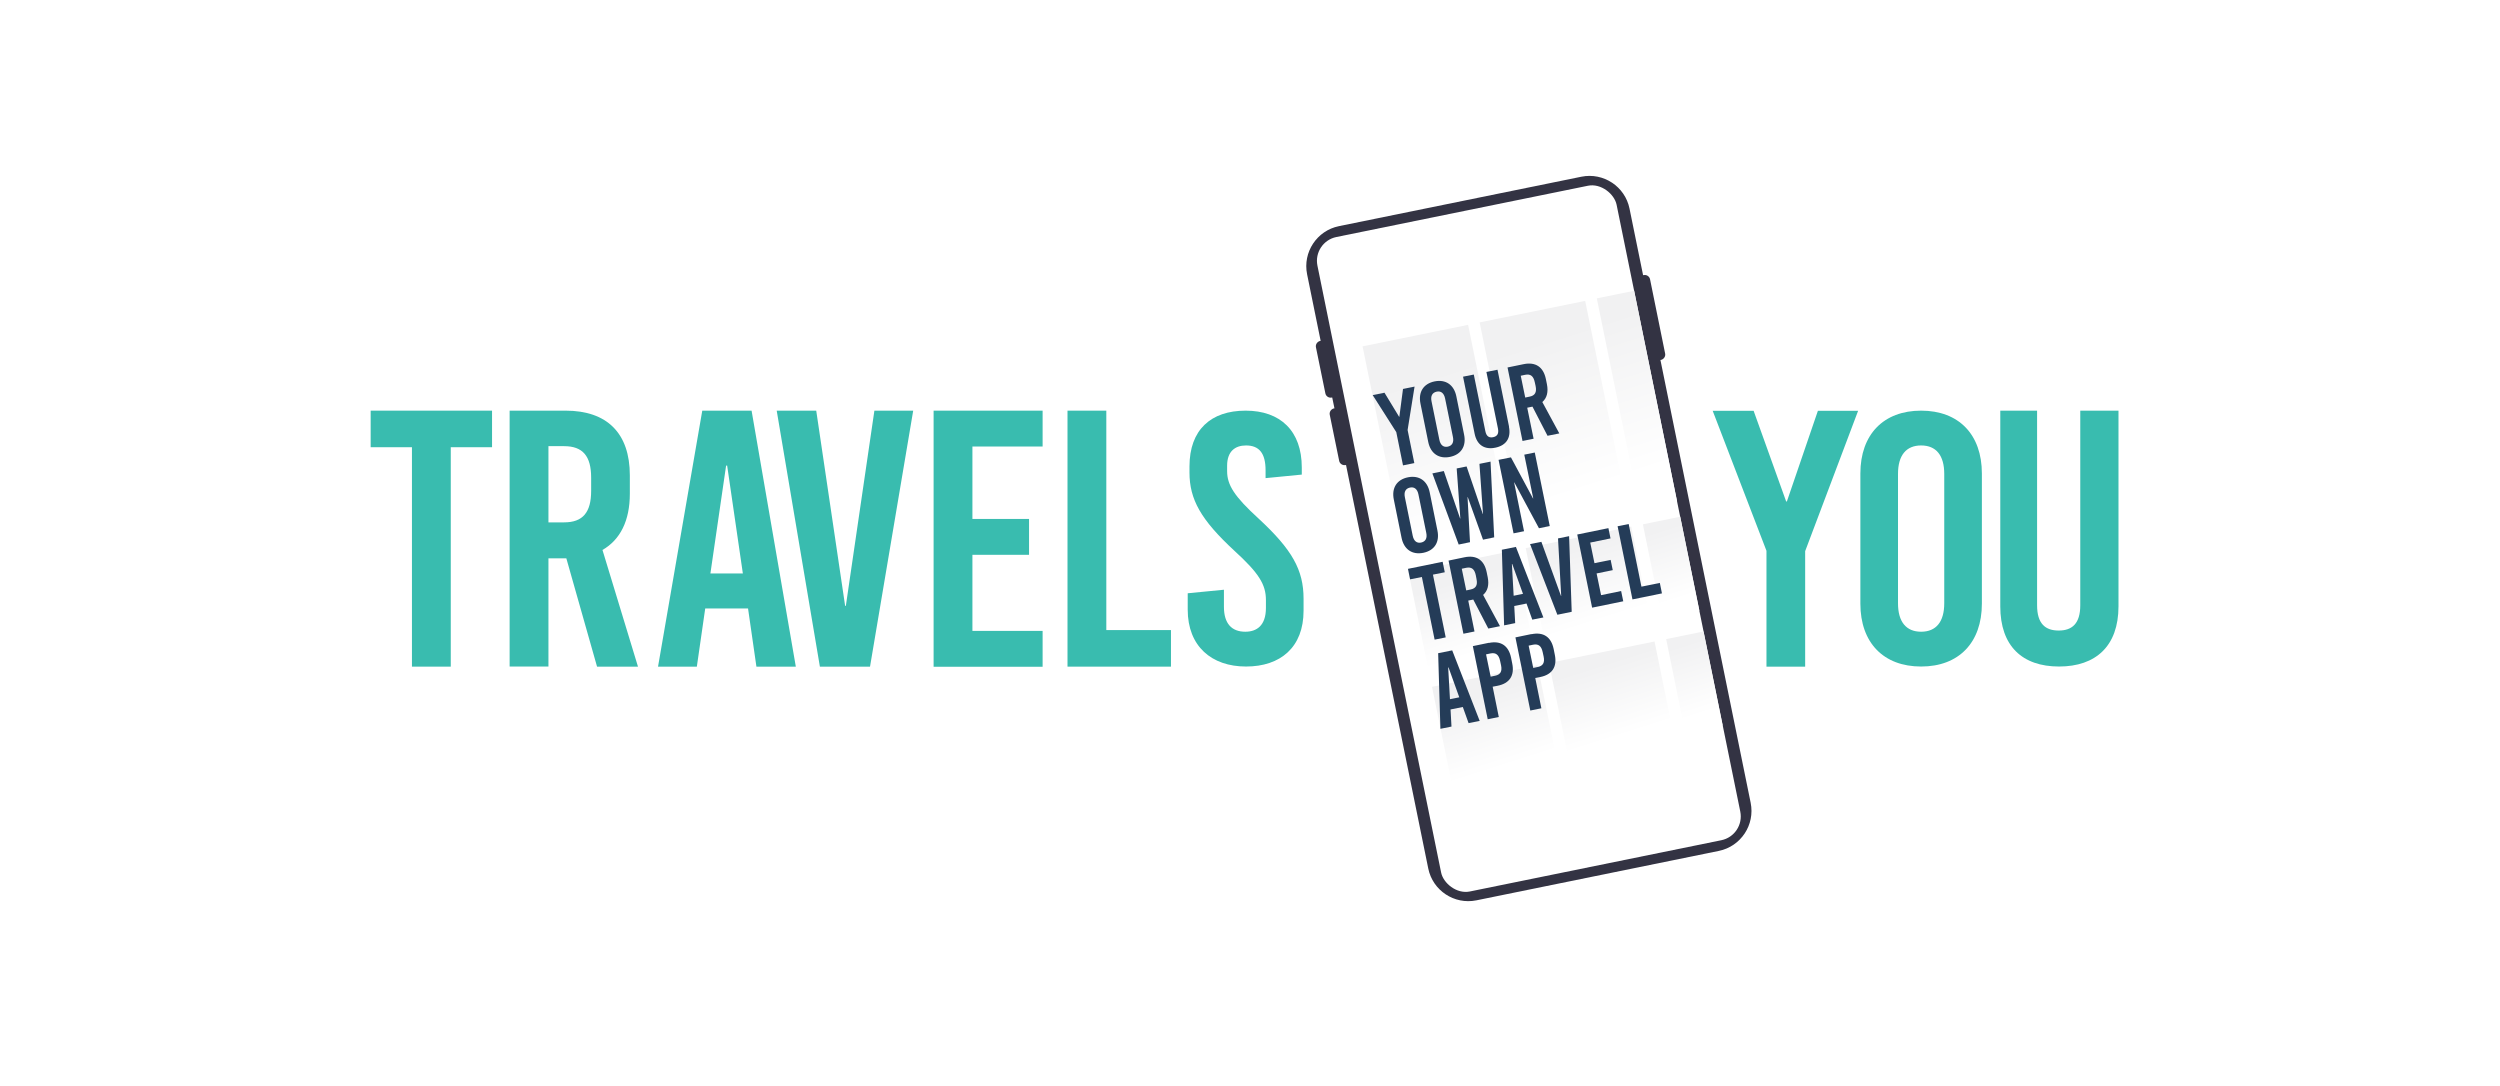 <svg xmlns="http://www.w3.org/2000/svg" xmlns:xlink="http://www.w3.org/1999/xlink" id="a" viewBox="0 0 211.92 92.02"><defs><style>.cls-1{fill:url(#linear-gradient-2);}.cls-2{fill:#fff;}.cls-3{fill:url(#linear-gradient-6);}.cls-4{fill:#243c58;}.cls-5{fill:#333343;}.cls-6{fill:url(#linear-gradient-5);}.cls-7{fill:url(#linear-gradient-7);}.cls-8{fill:#39bcaf;}.cls-9{fill:url(#linear-gradient-9);}.cls-10{fill:url(#linear-gradient-3);}.cls-11{fill:url(#linear-gradient);}.cls-12{fill:url(#linear-gradient-4);}.cls-13{fill:url(#linear-gradient-8);}</style><linearGradient id="linear-gradient" x1="120.58" y1="-84.58" x2="119.13" y2="-71.24" gradientTransform="translate(2.07 -39.34) scale(1 -1)" gradientUnits="userSpaceOnUse"><stop offset="0" stop-color="#fff"></stop><stop offset="1" stop-color="#f1f1f2"></stop></linearGradient><linearGradient id="linear-gradient-2" x1="130.58" y1="-83.5" x2="129.14" y2="-70.16" gradientTransform="translate(1.86 -41.37) scale(1 -1)" gradientUnits="userSpaceOnUse"><stop offset="0" stop-color="#fff"></stop><stop offset="1" stop-color="#f1f1f2"></stop></linearGradient><linearGradient id="linear-gradient-3" x1="137.69" y1="-82.73" x2="136.24" y2="-69.39" gradientTransform="translate(1.72 -42.8) scale(1 -1)" gradientUnits="userSpaceOnUse"><stop offset="0" stop-color="#fff"></stop><stop offset="1" stop-color="#f1f1f2"></stop></linearGradient><linearGradient id="linear-gradient-4" x1="120.13" y1="-94.95" x2="119.44" y2="-88.61" gradientTransform="translate(4.97 -39.63) scale(1 -1)" gradientUnits="userSpaceOnUse"><stop offset="0" stop-color="#fff"></stop><stop offset="1" stop-color="#f1f1f2"></stop></linearGradient><linearGradient id="linear-gradient-5" x1="130.2" y1="-94.44" x2="129.52" y2="-88.09" gradientTransform="translate(4.76 -41.66) scale(1 -1)" gradientUnits="userSpaceOnUse"><stop offset="0" stop-color="#fff"></stop><stop offset="1" stop-color="#f1f1f2"></stop></linearGradient><linearGradient id="linear-gradient-6" x1="137.34" y1="-93.96" x2="136.68" y2="-87.86" gradientTransform="translate(4.62 -43.09) scale(1 -1)" gradientUnits="userSpaceOnUse"><stop offset="0" stop-color="#fff"></stop><stop offset="1" stop-color="#f1f1f2"></stop></linearGradient><linearGradient id="linear-gradient-7" x1="120.14" y1="-104.88" x2="119.45" y2="-98.54" gradientTransform="translate(6.94 -39.83) scale(1 -1)" gradientUnits="userSpaceOnUse"><stop offset="0" stop-color="#fff"></stop><stop offset="1" stop-color="#f1f1f2"></stop></linearGradient><linearGradient id="linear-gradient-8" x1="130.19" y1="-104.37" x2="129.51" y2="-98.03" gradientTransform="translate(6.75 -41.86) scale(1 -1)" gradientUnits="userSpaceOnUse"><stop offset="0" stop-color="#fff"></stop><stop offset="1" stop-color="#f1f1f2"></stop></linearGradient><linearGradient id="linear-gradient-9" x1="137.34" y1="-103.89" x2="136.68" y2="-97.79" gradientTransform="translate(6.6 -43.29) scale(1 -1)" gradientUnits="userSpaceOnUse"><stop offset="0" stop-color="#fff"></stop><stop offset="1" stop-color="#f1f1f2"></stop></linearGradient></defs><rect class="cls-2" width="211.92" height="92.02"></rect><g><path class="cls-8" d="M38.21,37.91v18.6h-3.29v-18.6h-3.5v-3.1h10.29v3.1h-3.5Z"></path><path class="cls-8" d="M48.01,47.33h-1.52v9.17h-3.29v-21.69h4.74c3.53,0,5.45,1.92,5.45,5.49v1.55c0,2.29-.81,3.9-2.32,4.77l3.01,9.89h-3.47l-2.6-9.17h0Zm-1.52-3.05h1.33c1.58,0,2.29-.84,2.29-2.67v-1.12c0-1.83-.71-2.67-2.29-2.67h-1.33v6.45h0Z"></path><path class="cls-8" d="M64.12,56.51l-.71-4.93h-3.63l-.71,4.93h-3.29l3.75-21.7h4.18l3.75,21.7h-3.34Zm-3.91-7.9h2.76l-1.33-9.14h-.09l-1.33,9.14h0Z"></path><path class="cls-8" d="M69.5,56.51l-3.66-21.7h3.35l2.45,16.55h.06l2.42-16.55h3.29l-3.66,21.7h-4.25Z"></path><path class="cls-8" d="M82.43,37.85v6.14h4.8v3.04h-4.8v6.45h5.95v3.04h-9.24v-21.71h9.24v3.04h-5.95Z"></path><path class="cls-8" d="M99.26,53.41v3.1h-8.77v-21.7h3.29v18.6h5.48Z"></path><path class="cls-8" d="M110.35,39.63v.6l-3.07,.3v-.66c0-1.45-.54-2.11-1.66-2.11-.93,0-1.6,.51-1.6,1.72v.45c0,1.18,.6,2.14,2.68,4.04,2.83,2.62,3.8,4.34,3.8,6.78v1.02c0,3.1-1.96,4.73-4.88,4.73s-4.94-1.72-4.94-4.82v-1.39l3.07-.3v1.45c0,1.42,.66,2.11,1.81,2.11,.96,0,1.75-.51,1.75-2.02v-.66c0-1.33-.6-2.29-2.68-4.19-2.83-2.62-3.8-4.34-3.8-6.63v-.51c0-3.1,1.81-4.73,4.76-4.73s4.76,1.72,4.76,4.82Z"></path></g><g><path class="cls-8" d="M153.03,56.51h-3.29v-9.82l-4.56-11.87h3.47l2.76,7.69h.06l2.63-7.69h3.41l-4.49,11.9v9.79h0Z"></path><path class="cls-8" d="M168,40.14v11.03c0,3.31-1.96,5.33-5.15,5.33s-5.15-2.02-5.15-5.33v-11.03c0-3.31,1.96-5.33,5.15-5.33s5.15,2.02,5.15,5.33Zm-7.11,.03v10.97c0,1.57,.69,2.41,1.96,2.41s1.96-.84,1.96-2.41v-10.97c0-1.57-.69-2.41-1.96-2.41s-1.96,.84-1.96,2.41Z"></path><path class="cls-8" d="M179.58,51.4c0,3.36-1.92,5.1-5.04,5.1s-4.98-1.74-4.98-5.1v-16.59h3.12v16.5c0,1.56,.7,2.14,1.83,2.14s1.83-.58,1.83-2.14v-16.5h3.24v16.59h0Z"></path></g><g><g><path class="cls-5" d="M139.33,23.32h-.05l-1.15-5.64c-.38-1.87-2.21-3.08-4.08-2.7l-20.55,4.19c-1.87,.38-3.08,2.21-2.7,4.08l1.15,5.65h-.05c-.24,.06-.4,.3-.35,.54l.8,3.91c.05,.24,.29,.4,.53,.35h.05l.19,.92h-.05c-.24,.06-.4,.3-.35,.54l.8,3.91c.05,.24,.29,.4,.53,.35h.05l6.97,34.2c.38,1.87,2.21,3.08,4.08,2.7l20.55-4.19c1.87-.38,3.08-2.21,2.7-4.08l-7.65-37.54h.05c.24-.06,.4-.3,.35-.54l-1.28-6.3c-.05-.24-.29-.4-.53-.35h-.01Z"></path><rect class="cls-2" x="116.66" y="17.35" width="25.88" height="56.62" rx="2.06" ry="2.06" transform="translate(-6.51 26.8) rotate(-11.52)"></rect></g><g><g><g><rect class="cls-11" x="117.23" y="28.26" width="9.13" height="18.19" transform="translate(-5.01 25.08) rotate(-11.52)"></rect><rect class="cls-1" x="127.15" y="26.23" width="9.13" height="18.19" transform="translate(-4.4 27.02) rotate(-11.52)"></rect><rect class="cls-10" x="137.14" y="24.79" width="3.23" height="18.19" transform="translate(-3.97 28.39) rotate(-11.52)"></rect></g><g><rect class="cls-12" x="120.12" y="47.5" width="9.13" height="8.13" transform="translate(-7.79 25.94) rotate(-11.52)"></rect><rect class="cls-6" x="130.05" y="45.47" width="9.13" height="8.13" transform="translate(-7.18 27.88) rotate(-11.52)"></rect><rect class="cls-3" x="140.04" y="44.04" width="3.23" height="8.13" transform="translate(-6.75 29.26) rotate(-11.52)"></rect></g><g><rect class="cls-7" x="122.11" y="57.23" width="9.13" height="8.13" transform="translate(-9.69 26.53) rotate(-11.52)"></rect><rect class="cls-13" x="132.03" y="55.21" width="9.13" height="8.13" transform="translate(-9.09 28.47) rotate(-11.52)"></rect><rect class="cls-9" x="142.02" y="53.77" width="3.23" height="8.13" transform="translate(-8.66 29.85) rotate(-11.52)"></rect></g></g><g><g><path class="cls-4" d="M119.87,39.26l-.94,.19-.57-2.82-2-3.14,1-.2,1.24,2.04h.02l.31-2.36,.98-.2-.59,3.68,.57,2.81h-.02Z"></path><path class="cls-4" d="M123.45,33.59l.66,3.26c.2,.98-.26,1.69-1.2,1.88s-1.64-.29-1.84-1.26l-.66-3.26c-.2-.98,.26-1.69,1.2-1.88s1.64,.29,1.84,1.26Zm-2.1,.44l.66,3.24c.09,.46,.35,.67,.72,.59s.53-.37,.43-.83l-.66-3.24c-.09-.46-.35-.67-.72-.59s-.53,.37-.43,.83Z"></path><path class="cls-4" d="M127.91,36.17c.2,.98-.26,1.6-1.16,1.78s-1.55-.21-1.75-1.19l-.98-4.83,.91-.18,.98,4.8c.09,.45,.33,.58,.66,.51s.5-.28,.41-.73l-.98-4.8,.94-.19,.98,4.83h-.01Z"></path><path class="cls-4" d="M129.9,34.47l-.44,.09,.54,2.63-.94,.19-1.27-6.23,1.36-.28c1.01-.21,1.68,.23,1.89,1.26l.09,.44c.13,.66,0,1.17-.39,1.51l1.44,2.66-1,.2-1.28-2.48h0Zm-.61-.77l.38-.08c.45-.09,.61-.37,.5-.9l-.07-.32c-.11-.52-.36-.72-.81-.63l-.38,.08s.38,1.85,.38,1.85Z"></path></g><g><path class="cls-4" d="M121.19,41.72l.66,3.26c.2,.98-.26,1.69-1.2,1.88s-1.64-.29-1.84-1.26l-.66-3.26c-.2-.98,.26-1.69,1.2-1.88s1.64,.29,1.84,1.26Zm-2.1,.44l.66,3.24c.09,.46,.35,.67,.72,.59s.53-.37,.43-.83l-.66-3.24c-.09-.46-.35-.67-.72-.59s-.53,.37-.43,.83Z"></path><path class="cls-4" d="M125.71,45.74l-1.29-3.6h-.02l.21,3.82-.96,.2-2.23-6.03,.97-.2,1.38,4.02h.02l-.31-4.24,.84-.17,1.37,4.02h.02l-.3-4.24,.94-.19,.31,6.42-.96,.2h.01Z"></path><path class="cls-4" d="M130.45,44.77l-2.08-3.87h-.02l.84,4.13-.89,.18-1.27-6.23,1.05-.21,1.87,3.48h.02l-.76-3.71,.89-.18,1.27,6.23-.93,.19h.01Z"></path></g><g><path class="cls-4" d="M121.47,48.72l1.08,5.31-.94,.19-1.08-5.31-1,.2-.18-.89,2.94-.6,.18,.89-1,.2h0Z"></path><path class="cls-4" d="M124.89,50.82l-.43,.09,.53,2.62-.94,.19-1.26-6.2,1.35-.28c1.01-.21,1.67,.23,1.88,1.25l.09,.44c.13,.66,0,1.16-.39,1.5l1.43,2.65-.99,.2-1.28-2.47h.01Zm-.61-.77l.38-.08c.45-.09,.61-.37,.5-.89l-.06-.32c-.11-.52-.36-.72-.81-.63l-.38,.08,.38,1.84h-.01Z"></path><path class="cls-4" d="M129.89,52.53l-.49-1.37-1.04,.21,.08,1.45-.94,.19-.19-6.41,1.19-.24,2.33,5.98-.96,.19h.02Zm-1.58-2.03l.79-.16-.91-2.53h-.03l.15,2.69Z"></path><path class="cls-4" d="M132.01,52.1l-2.31-5.98,.96-.19,1.66,4.58h.02l-.27-4.87,.94-.19,.22,6.41-1.21,.25h-.01Z"></path><path class="cls-4" d="M134.8,45.99l.36,1.75,1.37-.28,.18,.87-1.37,.28,.38,1.84,1.7-.35,.18,.87-2.64,.54-1.26-6.2,2.64-.54,.18,.87-1.7,.35h-.02Z"></path><path class="cls-4" d="M140.7,49.41l.18,.89-2.5,.51-1.26-6.2,.94-.19,1.08,5.31,1.57-.32h-.01Z"></path></g><g><path class="cls-4" d="M124.49,61.3l-.49-1.37-1.04,.21,.08,1.45-.94,.19-.19-6.41,1.19-.24,2.33,5.98-.96,.19h.02Zm-1.58-2.03l.79-.16-.91-2.53h-.03l.15,2.69Z"></path><path class="cls-4" d="M126.21,54.5c1.01-.21,1.67,.23,1.88,1.25l.1,.5c.21,1.02-.23,1.68-1.24,1.88l-.42,.08,.52,2.57-.94,.19-1.26-6.2,1.35-.28h.01Zm.15,2.86l.38-.08c.45-.09,.61-.37,.5-.89l-.08-.37c-.11-.52-.36-.72-.81-.63l-.38,.08,.39,1.89Z"></path><path class="cls-4" d="M129.82,53.76c1.01-.21,1.67,.23,1.88,1.25l.1,.5c.21,1.02-.23,1.68-1.24,1.88l-.42,.08,.52,2.57-.94,.19-1.26-6.2,1.35-.28h.01Zm.15,2.86l.38-.08c.45-.09,.61-.37,.5-.89l-.08-.37c-.11-.52-.36-.72-.81-.63l-.38,.08,.39,1.89Z"></path></g></g></g></g></svg>
